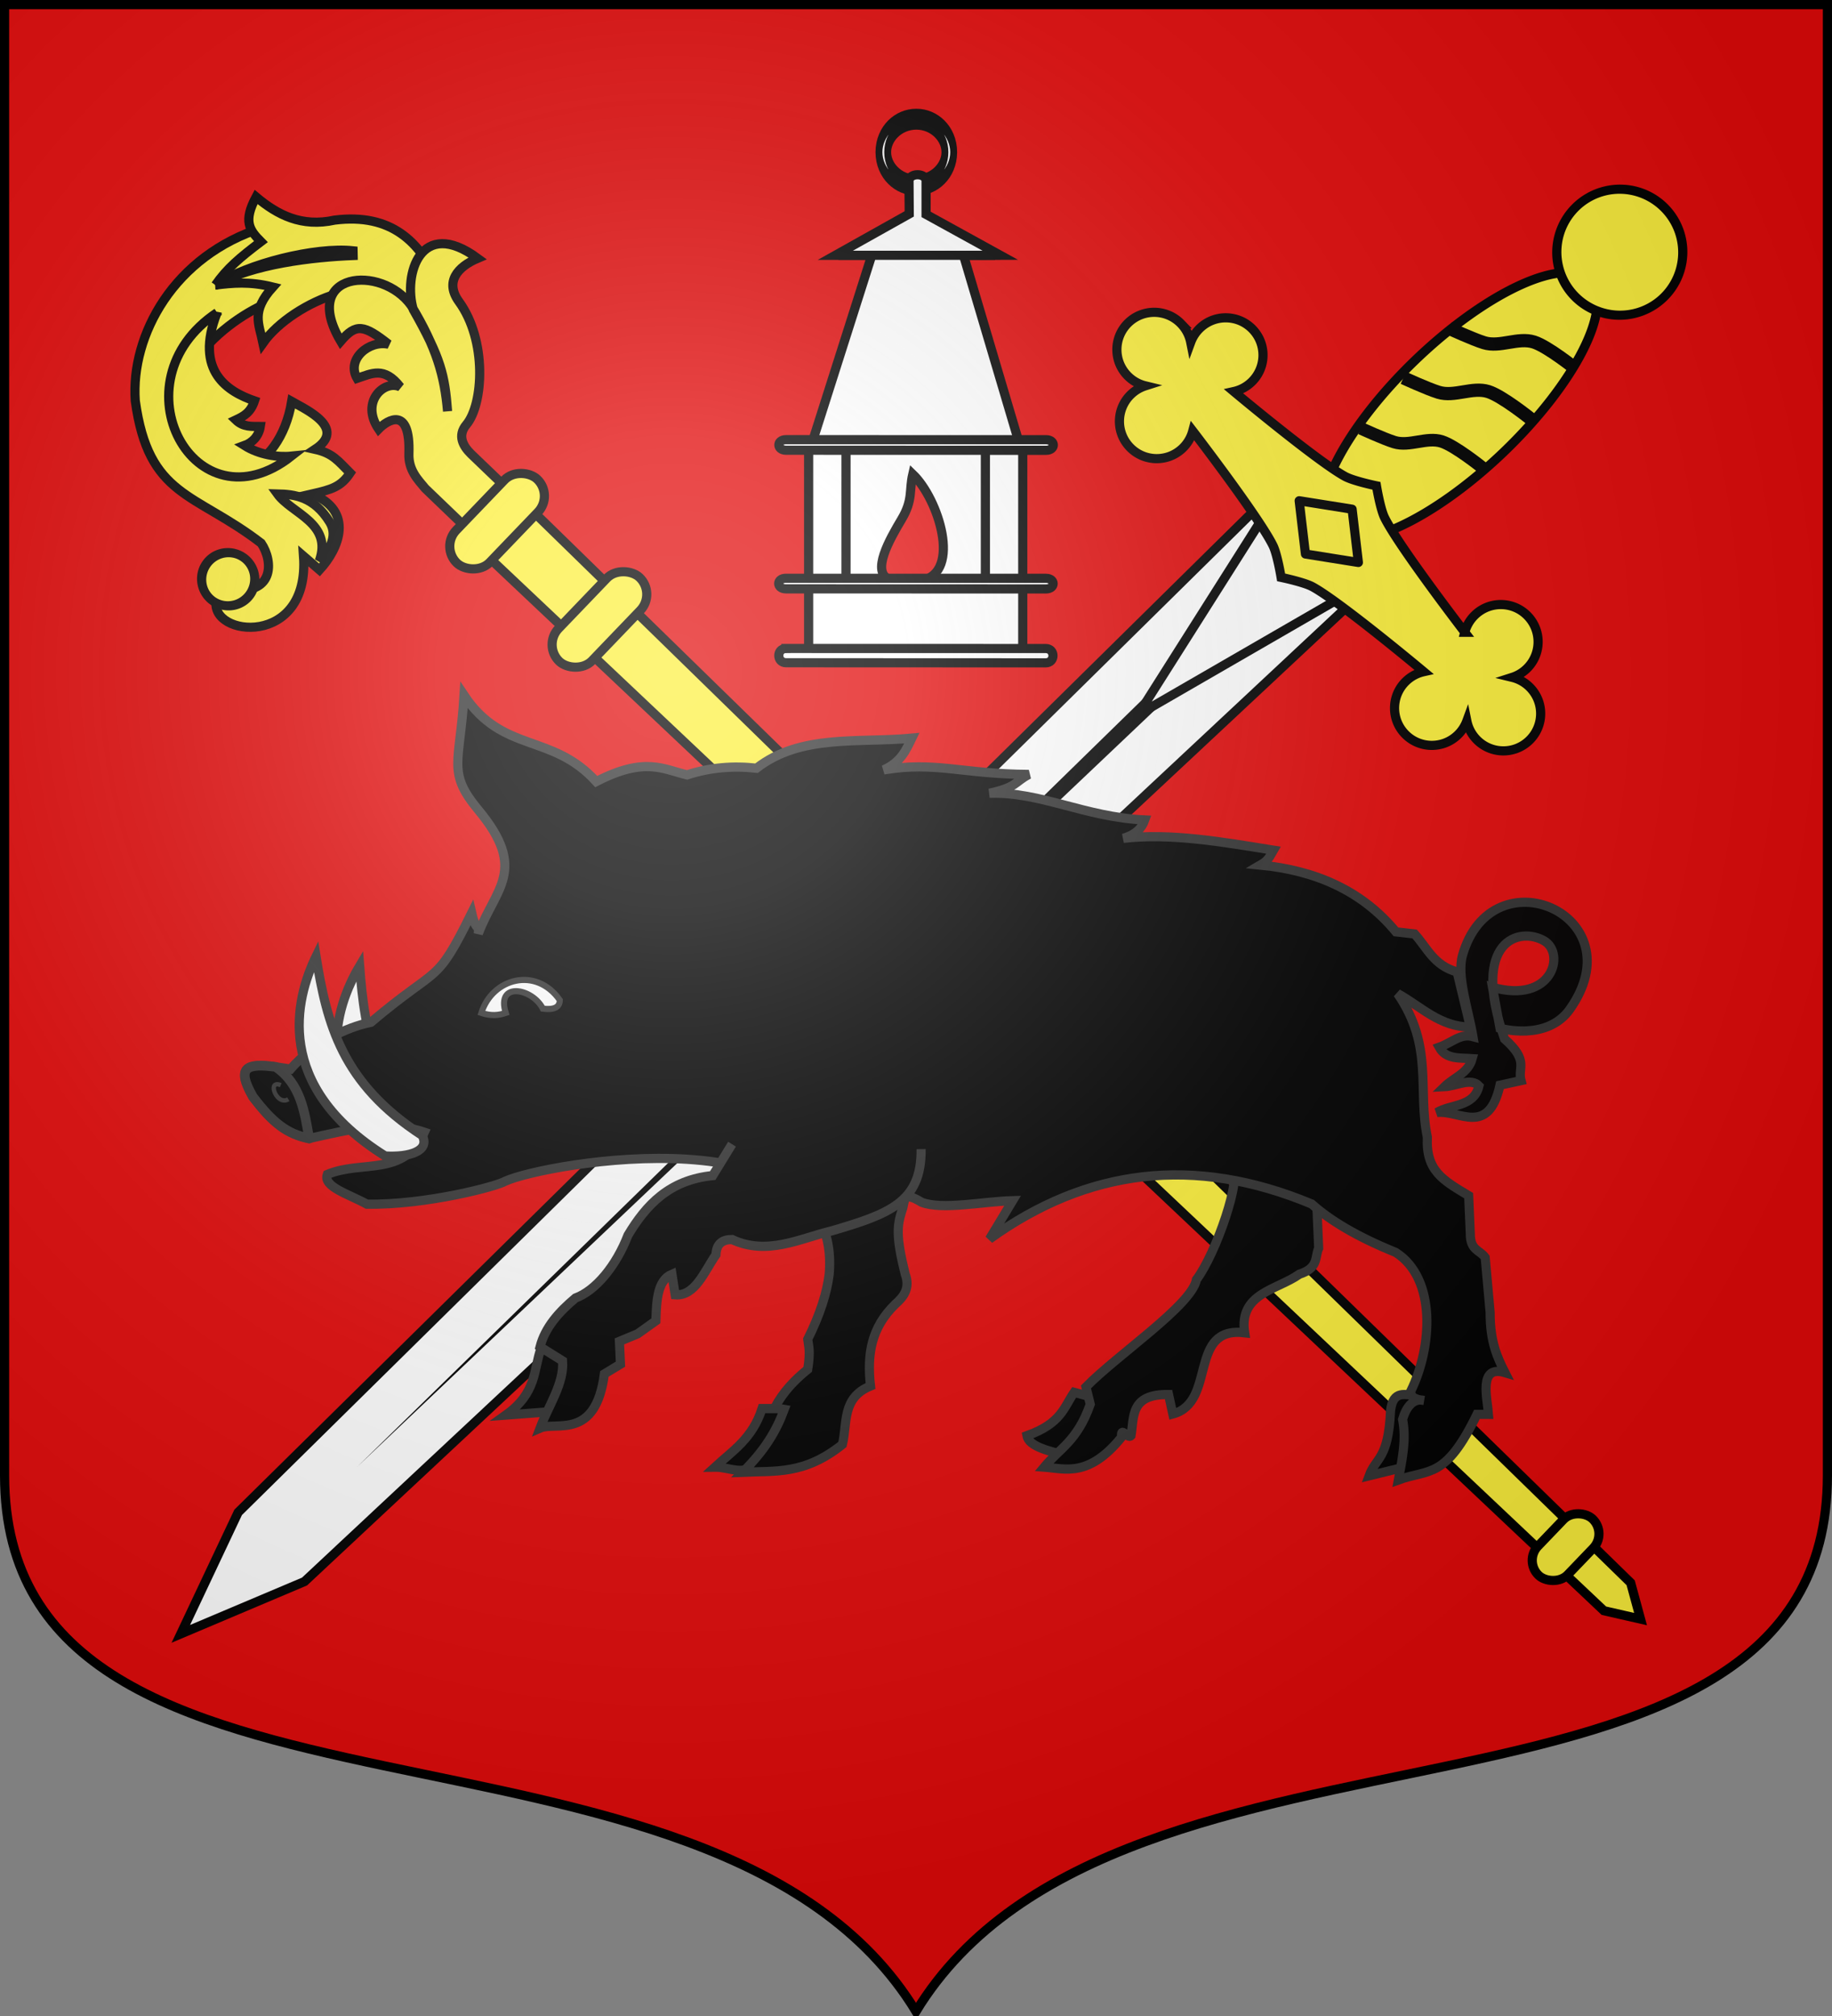 <svg xmlns="http://www.w3.org/2000/svg" xmlns:xlink="http://www.w3.org/1999/xlink" width="600" height="660" version="1.0"><rect width="100%" height="100%" fill="#808080" stroke="none"/><defs><g id="c"><path id="b" d="M0 0v1h.5z" transform="rotate(18 3.157 -.5)"/><use xlink:href="#b" width="810" height="540" transform="scale(-1 1)"/></g><g id="d"><use xlink:href="#c" width="810" height="540" transform="rotate(72)"/><use xlink:href="#c" width="810" height="540" transform="rotate(144)"/></g><g id="f"><path id="e" d="M0 0v1h.5z" transform="rotate(18 3.157 -.5)"/><use xlink:href="#e" width="810" height="540" transform="scale(-1 1)"/></g><g id="g"><use xlink:href="#f" width="810" height="540" transform="rotate(72)"/><use xlink:href="#f" width="810" height="540" transform="rotate(144)"/></g><g id="i"><path id="h" d="M0 0v1h.5z" transform="rotate(18 3.157 -.5)"/><use xlink:href="#h" width="810" height="540" transform="scale(-1 1)"/></g><g id="l"><path id="k" d="M0 0v1h.5z" transform="rotate(18 3.157 -.5)"/><use xlink:href="#k" width="810" height="540" transform="scale(-1 1)"/></g><g id="m"><use xlink:href="#l" width="810" height="540" transform="rotate(72)"/><use xlink:href="#l" width="810" height="540" transform="rotate(144)"/></g><g id="p"><path id="o" d="M0 0v1h.5z" transform="rotate(18 3.157 -.5)"/><use xlink:href="#o" width="810" height="540" transform="scale(-1 1)"/></g><g id="q"><use xlink:href="#p" width="810" height="540" transform="rotate(72)"/><use xlink:href="#p" width="810" height="540" transform="rotate(144)"/></g><g id="u"><use xlink:href="#s" width="810" height="540" transform="rotate(72)"/><use xlink:href="#s" width="810" height="540" transform="rotate(144)"/></g><g id="x"><path id="w" d="M0 0v1h.5z" transform="rotate(18 3.157 -.5)"/><use xlink:href="#w" width="810" height="540" transform="scale(-1 1)"/></g><g id="y"><use xlink:href="#x" width="810" height="540" transform="rotate(72)"/><use xlink:href="#x" width="810" height="540" transform="rotate(144)"/></g><g id="A"><use xlink:href="#s" width="810" height="540" transform="rotate(72)"/><use xlink:href="#s" width="810" height="540" transform="rotate(144)"/></g><g id="s"><path id="B" d="M0 0v1h.5z" transform="rotate(18 3.157 -.5)"/><use xlink:href="#B" width="810" height="540" transform="scale(-1 1)"/></g><g id="C"><use xlink:href="#s" width="810" height="540" transform="rotate(72)"/><use xlink:href="#s" width="810" height="540" transform="rotate(144)"/></g><g id="F"><path id="E" d="M0 0v1h.5z" transform="rotate(18 3.157 -.5)"/><use xlink:href="#E" width="810" height="540" transform="scale(-1 1)"/></g><g id="G"><use xlink:href="#F" width="810" height="540" transform="rotate(72)"/><use xlink:href="#F" width="810" height="540" transform="rotate(144)"/></g><g id="I"><path id="H" d="M0 0v1h.5z" transform="rotate(18 3.157 -.5)"/><use xlink:href="#H" width="810" height="540" transform="scale(-1 1)"/></g><g id="J"><use xlink:href="#I" width="810" height="540" transform="rotate(72)"/><use xlink:href="#I" width="810" height="540" transform="rotate(144)"/></g><g id="M"><path id="L" d="M0 0v1h.5z" transform="rotate(18 3.157 -.5)"/><use xlink:href="#L" width="810" height="540" transform="scale(-1 1)"/></g><g id="N"><use xlink:href="#M" width="810" height="540" transform="rotate(72)"/><use xlink:href="#M" width="810" height="540" transform="rotate(144)"/></g><g id="Q"><path id="P" d="M0 0v1h.5z" transform="rotate(18 3.157 -.5)"/><use xlink:href="#P" width="810" height="540" transform="scale(-1 1)"/></g><g id="R"><use xlink:href="#Q" width="810" height="540" transform="rotate(72)"/><use xlink:href="#Q" width="810" height="540" transform="rotate(144)"/></g><g id="T"><path id="S" d="M0 0v1h.5z" transform="rotate(18 3.157 -.5)"/><use xlink:href="#S" width="810" height="540" transform="scale(-1 1)"/></g><g id="U"><use xlink:href="#T" width="810" height="540" transform="rotate(72)"/><use xlink:href="#T" width="810" height="540" transform="rotate(144)"/></g><g id="X"><path id="W" d="M0 0v1h.5z" transform="rotate(18 3.157 -.5)"/><use xlink:href="#W" width="810" height="540" transform="scale(-1 1)"/></g><g id="Y"><use xlink:href="#X" width="810" height="540" transform="rotate(72)"/><use xlink:href="#X" width="810" height="540" transform="rotate(144)"/></g><g id="ab"><path id="aa" d="M0 0v1h.5z" transform="rotate(18 3.157 -.5)"/><use xlink:href="#aa" width="810" height="540" transform="scale(-1 1)"/></g><g id="ac"><use xlink:href="#ab" width="810" height="540" transform="rotate(72)"/><use xlink:href="#ab" width="810" height="540" transform="rotate(144)"/></g><g id="ae"><path id="ad" d="M0 0v1h.5z" transform="rotate(18 3.157 -.5)"/><use xlink:href="#ad" width="810" height="540" transform="scale(-1 1)"/></g><g id="af"><use xlink:href="#ae" width="810" height="540" transform="rotate(72)"/><use xlink:href="#ae" width="810" height="540" transform="rotate(144)"/></g><g id="ai"><path id="ah" d="M0 0v1h.5z" transform="rotate(18 3.157 -.5)"/><use xlink:href="#ah" width="810" height="540" transform="scale(-1 1)"/></g><g id="aj"><use xlink:href="#ai" width="810" height="540" transform="rotate(72)"/><use xlink:href="#ai" width="810" height="540" transform="rotate(144)"/></g><g id="am"><path id="al" d="M0 0v1h.5z" transform="rotate(18 3.157 -.5)"/><use xlink:href="#al" width="810" height="540" transform="scale(-1 1)"/></g><g id="an"><use xlink:href="#am" width="810" height="540" transform="rotate(72)"/><use xlink:href="#am" width="810" height="540" transform="rotate(144)"/></g><g id="ap"><path id="ao" d="M0 0v1h.5z" transform="rotate(18 3.157 -.5)"/><use xlink:href="#ao" width="810" height="540" transform="scale(-1 1)"/></g><g id="aq"><use xlink:href="#ap" width="810" height="540" transform="rotate(72)"/><use xlink:href="#ap" width="810" height="540" transform="rotate(144)"/></g><path id="as" d="M-298.5-298.5V183c0 129.055 231.64 65.948 298.5 175.5C66.86 248.948 298.5 312.055 298.5 183v-481.5z"/><path id="a" d="M2.922 27.673c0-5.952 2.317-9.844 5.579-11.013 1.448-.519 3.307-.273 5.018 1.447 2.119 2.129 2.736 7.993-3.483 9.121.658-.956.619-3.081-.714-3.787-.99-.524-2.113-.253-2.676.123-.824.552-1.729 2.106-1.679 4.108z"/><path id="j" d="m-267.374-6.853-4.849 23.83-4.848-23.83v-44.741h-25.213v14.546h-9.698v-14.546h-14.546v-9.697h14.546v-14.546h9.698v14.546h25.213v-25.213h-14.546v-9.698h14.546v-14.546h9.697v14.546h14.546v9.698h-14.546v25.213h25.213v-14.546h9.698v14.546h14.546v9.697h-14.546v14.546h-9.698v-14.546h-25.213v44.741z" style="fill:#fcef3c;fill-opacity:1;stroke:#000;stroke-width:3.807;stroke-miterlimit:4;stroke-dasharray:none;stroke-opacity:1;display:inline"/><path id="n" d="M2.922 27.673c0-5.952 2.317-9.844 5.579-11.013 1.448-.519 3.307-.273 5.018 1.447 2.119 2.129 2.736 7.993-3.483 9.121.658-.956.619-3.081-.714-3.787-.99-.524-2.113-.253-2.676.123-.824.552-1.729 2.106-1.679 4.108z"/><path id="r" d="M0 0v1h.5z" transform="rotate(18 3.157 -.5)"/><path id="v" d="M2.922 27.673c0-5.952 2.317-9.844 5.579-11.013 1.448-.519 3.307-.273 5.018 1.447 2.119 2.129 2.736 7.993-3.483 9.121.658-.956.619-3.081-.714-3.787-.99-.524-2.113-.253-2.676.123-.824.552-1.729 2.106-1.679 4.108z"/><path id="z" d="M0 0v1h.5z" transform="rotate(18 3.157 -.5)"/><path id="D" d="M2.922 27.673c0-5.952 2.317-9.844 5.579-11.013 1.448-.519 3.307-.273 5.018 1.447 2.119 2.129 2.736 7.993-3.483 9.121.658-.956.619-3.081-.714-3.787-.99-.524-2.113-.253-2.676.123-.824.552-1.729 2.106-1.679 4.108z"/><path id="K" d="M2.922 27.673c0-5.952 2.317-9.844 5.579-11.013 1.448-.519 3.307-.273 5.018 1.447 2.119 2.129 2.736 7.993-3.483 9.121.658-.956.619-3.081-.714-3.787-.99-.524-2.113-.253-2.676.123-.824.552-1.729 2.106-1.679 4.108z"/><path id="O" d="m-267.374-6.853-4.849 23.83-4.848-23.83v-44.741h-25.213v14.546h-9.698v-14.546h-14.546v-9.697h14.546v-14.546h9.698v14.546h25.213v-25.213h-14.546v-9.698h14.546v-14.546h9.697v14.546h14.546v9.698h-14.546v25.213h25.213v-14.546h9.698v14.546h14.546v9.697h-14.546v14.546h-9.698v-14.546h-25.213v44.741z" style="fill:#fcef3c;fill-opacity:1;stroke:#000;stroke-width:3.807;stroke-miterlimit:4;stroke-dasharray:none;stroke-opacity:1;display:inline"/><path id="V" d="M2.922 27.673c0-5.952 2.317-9.844 5.579-11.013 1.448-.519 3.307-.273 5.018 1.447 2.119 2.129 2.736 7.993-3.483 9.121.658-.956.619-3.081-.714-3.787-.99-.524-2.113-.253-2.676.123-.824.552-1.729 2.106-1.679 4.108z"/><path id="Z" d="M2.922 27.673c0-5.952 2.317-9.844 5.579-11.013 1.448-.519 3.307-.273 5.018 1.447 2.119 2.129 2.736 7.993-3.483 9.121.658-.956.619-3.081-.714-3.787-.99-.524-2.113-.253-2.676.123-.824.552-1.729 2.106-1.679 4.108z"/><path id="ag" d="M2.922 27.673c0-5.952 2.317-9.844 5.579-11.013 1.448-.519 3.307-.273 5.018 1.447 2.119 2.129 2.736 7.993-3.483 9.121.658-.956.619-3.081-.714-3.787-.99-.524-2.113-.253-2.676.123-.824.552-1.729 2.106-1.679 4.108z"/><path id="ak" d="m-267.374-6.853-4.849 23.83-4.848-23.83v-44.741h-25.213v14.546h-9.698v-14.546h-14.546v-9.697h14.546v-14.546h9.698v14.546h25.213v-25.213h-14.546v-9.698h14.546v-14.546h9.697v14.546h14.546v9.698h-14.546v25.213h25.213v-14.546h9.698v14.546h14.546v9.697h-14.546v14.546h-9.698v-14.546h-25.213v44.741z" style="fill:#fcef3c;fill-opacity:1;stroke:#000;stroke-width:3.807;stroke-miterlimit:4;stroke-dasharray:none;stroke-opacity:1;display:inline"/><path id="ar" d="M2.922 27.673c0-5.952 2.317-9.844 5.579-11.013 1.448-.519 3.307-.273 5.018 1.447 2.119 2.129 2.736 7.993-3.483 9.121.658-.956.619-3.081-.714-3.787-.99-.524-2.113-.253-2.676.123-.824.552-1.729 2.106-1.679 4.108z"/><radialGradient id="aw" cx="-80" cy="-80" r="405" gradientUnits="userSpaceOnUse"><stop offset="0" style="stop-color:#fff;stop-opacity:.31"/><stop offset=".19" style="stop-color:#fff;stop-opacity:.25"/><stop offset=".6" style="stop-color:#6b6b6b;stop-opacity:.125"/><stop offset="1" style="stop-color:#000;stop-opacity:.125"/></radialGradient></defs><g transform="translate(300 300)"><use xlink:href="#as" width="744.094" height="1052.362" style="fill:#e20909"/></g><g style="fill:#fff;fill-rule:evenodd;stroke:#000;stroke-width:12.194;stroke-miterlimit:4;stroke-dasharray:none;stroke-opacity:1"><path d="M-229.305 301.819c0 10.6-15.15 19.193-33.84 19.193s-33.84-8.593-33.84-19.193 15.15-19.193 33.84-19.193 33.84 8.593 33.84 19.193zm10.324 0c0 13.834-19.773 25.048-44.164 25.048-24.39 0-44.164-11.214-44.164-25.048s19.773-25.048 44.164-25.048 44.164 11.214 44.164 25.048z" style="fill:#fff;fill-rule:evenodd;stroke:#000;stroke-width:8.162;stroke-linecap:butt;stroke-linejoin:miter;marker:none;stroke-miterlimit:4;stroke-dasharray:none;stroke-dashoffset:0;stroke-opacity:1;visibility:visible;display:inline;overflow:visible" transform="matrix(.277 0 0 .488 372.995 -97.47)"/></g><path d="M-364.727 585.107v-64.881l-1.527-4.018-17.859-60.223 12.046-.043-24.323-13.391v-10.884c0-2.825-5.612-2.783-5.592 0l.078 10.72-24.206 13.555h11.932l-19.187 60.266-1.489 4.018v64.881h70.127z" style="fill:#fff;fill-rule:evenodd;stroke:#000;stroke-width:3;stroke-linecap:butt;stroke-linejoin:miter;stroke-miterlimit:4;stroke-dasharray:none;stroke-opacity:1" transform="translate(699.69 -372.362)"/><path d="M-376.965 563.483v-45.436h-45.65v44.53z" style="fill:#fff;fill-rule:evenodd;stroke:#000;stroke-width:3;stroke-linecap:butt;stroke-linejoin:miter;stroke-miterlimit:4;stroke-dasharray:none;stroke-opacity:1" transform="translate(699.69 -372.362)"/><path d="m-442.273 584.661 6.15.001 72.617.01 6.288.002c3.19 0 3.188 4.691 0 4.69l-6.286-.003-72.645-.03-6.096-.003c-3.16 0-3.185-4.667-.028-4.667z" style="fill:#fff;fill-opacity:1;fill-rule:evenodd;stroke:#000;stroke-width:3;stroke-linecap:butt;stroke-linejoin:miter;stroke-miterlimit:4;stroke-dasharray:none;stroke-opacity:1" transform="translate(699.69 -372.362)"/><path d="M-442.252 516.299h6.156l72.692.008h6.294c3.194 0 3.192 3.481 0 3.48l-6.292-.002-72.72-.022-6.102-.002c-3.163 0-3.188-3.463-.028-3.463zM-425.079 455.938h51.305" style="fill:#fff;fill-rule:evenodd;stroke:#000;stroke-width:3;stroke-linecap:butt;stroke-linejoin:miter;stroke-miterlimit:4;stroke-dasharray:none;stroke-opacity:1" transform="translate(699.69 -372.362)"/><path d="M-400.748 527.607c8.43 8.077 16.074 32.011 2.99 34.799l-10.445-.29c-6.458-2.224-.02-13.357 3.795-19.752 3.816-6.396 2.412-9.38 3.66-14.757z" style="fill:#e20909;fill-opacity:1;fill-rule:nonzero;stroke:#000;stroke-width:3;stroke-miterlimit:4;stroke-dasharray:none;stroke-opacity:1" transform="translate(699.69 -372.362)"/><path d="M-442.306 561.683h6.156l72.692.008h6.294c3.194.001 3.192 3.482 0 3.48l-6.292-.001-72.72-.023-6.103-.002c-3.162 0-3.188-3.463-.027-3.462z" style="fill:#fff;fill-rule:evenodd;stroke:#000;stroke-width:3;stroke-linecap:butt;stroke-linejoin:miter;stroke-miterlimit:4;stroke-dasharray:none;stroke-opacity:1" transform="translate(699.69 -372.362)"/><g transform="scale(-1 1)rotate(-46.175 -470.73 1208.22)"><path d="M277.899 514.47h44.2l-6.402 483.295L300 1038.862l-15.697-41.097z" style="fill:#fff;fill-opacity:1;fill-rule:nonzero;stroke:#000;stroke-width:3;stroke-miterlimit:4;stroke-opacity:1"/><path d="m296.854 525.753 2.598 433.636 3.806-433.636z" style="fill:#000;fill-opacity:1;fill-rule:evenodd;stroke:none;stroke-width:4;stroke-linecap:butt;stroke-linejoin:miter;stroke-miterlimit:4;stroke-dasharray:none;stroke-opacity:1"/><path d="M277.899 514.47 300 604.361l22.1-89.893z" style="fill:#fff;fill-opacity:1;stroke:#000;stroke-width:3;stroke-linecap:butt;stroke-linejoin:round;stroke-miterlimit:4;stroke-dasharray:none;stroke-opacity:1"/><path d="M-313.554 192.422a9.49 26.887 0 1 1-18.98 0 9.49 26.887 0 1 1 18.98 0z" style="fill:#fcef3c;fill-opacity:1;stroke:#000;stroke-width:1.364;stroke-linecap:butt;stroke-linejoin:round;stroke-miterlimit:4;stroke-dasharray:none;stroke-opacity:1" transform="matrix(2.2 0 0 -2.2 1010.696 881.63)"/><path d="M-299.715 242.045a7.71 7.315 0 1 1-15.42 0 7.71 7.315 0 1 1 15.42 0z" style="fill:#fcef3c;fill-opacity:1;stroke:#000;stroke-width:1.092;stroke-linecap:butt;stroke-linejoin:round;stroke-miterlimit:4;stroke-dasharray:none;stroke-opacity:1" transform="matrix(2.675 0 0 -2.82 1122.356 1068.199)"/><path id="at" d="M280.385 466.958s11.241 1.44 15.282 3.646c4.546 2.482 6.07 8.845 10.6 11.357 3.243 1.8 10.833 4.773 10.833 4.773" style="fill:none;fill-opacity:1;stroke:#000;stroke-width:4.125;stroke-linecap:butt;stroke-linejoin:round;stroke-miterlimit:4;stroke-dasharray:none;stroke-opacity:1"/><use xlink:href="#at" id="au" width="58.753" height="250.941" x="0" y="0" transform="translate(-13.562 -45.842)scale(1.05)"/><use xlink:href="#au" width="58.753" height="250.941" transform="translate(1.375 -22)"/><path d="M382.58 505.523c-2.41 0-4.655.7-6.548 1.907a12.16 12.16 0 0 0 1.235-5.356c0-6.743-5.466-12.21-12.21-12.21-6.742 0-12.209 5.467-12.209 12.21 0 2.32.648 4.49 1.772 6.338 0 0-35.445-3.896-45.3-7.04-3.061-.977-9.32-5.28-9.32-5.28s-6.259 4.303-9.32 5.28c-9.855 3.144-45.3 7.04-45.3 7.04a12.15 12.15 0 0 0 1.772-6.338c0-6.743-5.466-12.21-12.21-12.21-6.743 0-12.21 5.467-12.21 12.21 0 1.922.446 3.738 1.237 5.356a12.15 12.15 0 0 0-6.549-1.907c-6.743 0-12.21 5.466-12.21 12.21 0 6.742 5.467 12.209 12.21 12.209 2.41 0 4.656-.702 6.548-1.907a12.2 12.2 0 0 0-1.235 5.355c0 6.743 5.466 12.21 12.21 12.21 6.743 0 12.21-5.467 12.21-12.21 0-2.32-.649-4.49-1.773-6.338 0 0 35.445 3.896 45.3 7.04 3.061.977 9.32 5.28 9.32 5.28s6.259-4.303 9.32-5.28c9.855-3.144 45.3-7.04 45.3-7.04a12.15 12.15 0 0 0-1.772 6.338c0 6.743 5.467 12.21 12.21 12.21s12.21-5.467 12.21-12.21c0-1.921-.445-3.738-1.236-5.355a12.15 12.15 0 0 0 6.548 1.907c6.743 0 12.21-5.467 12.21-12.21s-5.467-12.21-12.21-12.21z" style="fill:#fcef3c;stroke:#000;stroke-width:3;stroke-miterlimit:4;stroke-dasharray:none;stroke-opacity:1;display:inline"/><path d="m286 125.37 14 10.591 14-10.591-14-10.591z" style="opacity:1;fill:#fcef3c;fill-opacity:1;fill-rule:nonzero;stroke:#000;stroke-width:3;stroke-linecap:butt;stroke-linejoin:round;stroke-miterlimit:4;stroke-dasharray:none;stroke-dashoffset:0;stroke-opacity:1" transform="translate(0 392.362)"/></g><g transform="rotate(43.825 773.724 508.268)"><path d="M5.473 737.31c21.955 9.025 31.484-11.632 18.016-31.301 5.274-1.345 19.142-6.248 16.379 6.005 5.156-3.134 8.128-2.47 13.649-2.365.97 5.399-.662 8.134-4.241 13.593 13.918-5.496 18.766 6.606 18.981 16.252l-6.915.364c22.399 20.263-4.04 40.571-10.555 30.21v-5.096c13.115-8.987 4.627-17.086-2.366-18.562-27.506 3.03-36.946 14.79-62.057-5.096-15.94-14.44-23.82-43.07-9.058-69.898l20.655 12.053c-6.906 10.183-14.508 44.79 7.512 53.841z" style="fill:#fcef3c;fill-opacity:1;stroke:#000;stroke-width:3;stroke-miterlimit:4;stroke-dasharray:none;stroke-opacity:1;display:inline"/><path d="M-20.915 695.818c3.556-4.353 7.122-8.592 14.013-12.557.34 10.725 4.964 11.771 10.373 15.468-2.552-16.774 10.843-46.05 25.91-39.488l1.206-14.743c-12.84-5.084-26.15-5.72-38.035 8.917-6.226 9.289-14.726 11.754-23.84 12.375 2.442 8.704 5.933 9.33 11.283 9.463-1.361 8.554-1.96 14.013-.91 20.565z" style="fill:#fcef3c;fill-opacity:1;stroke:#000;stroke-width:3;stroke-miterlimit:4;stroke-dasharray:none;stroke-opacity:1;display:inline"/><path d="M-20.915 695.818c4.054-13.511 16.7-28.71 25.842-38.217l-1.092-1.092c-9.779 7.549-22.1 27.05-24.75 39.309zM-14.272 701.955c7.87 19.24 20.668 16.125 28.833 12.354 1.716 3.59 1.01 5.94-.075 8.748 3.467.002 5.23-2.122 7.257-4.022 1.86 2.638 1.801 5.651.59 8.092 5.511-1.14 10.556-4.674 13.48-8.124-5.635 39.754-58.959 22.87-50.085-17.048zM41.083 731.091c4.018-3.677 9.15-7.68 18.764-5.2 5.567 1.437 6.314 7.696 6.33 11.53-5.379-12.004-17.254-4.884-25.094-6.33zM98.02 696.275H74.768c-3.705-.438-8.118-.459-11.757-4.521-10.444-11.664-12.705-3.213-12.735 1.07-10.537-2.244-9.933-13.005-4.446-14.861-8.469-1.27-9.79 3.353-12.118 7.769-6.932-2.013-5.907-11.805-.28-15.222-10.233 1.042-12.473 2.331-12.019 10.166-25.424-7.072-7.877-27.532 8.591-24.417 15.519 4.177 23.856 9.106 32.555 16.73-8.915-7.96-13.52-11.008-31.198-16.277-10.275-5.893-19.41-23.65 3.617-26.678-2.83 6.59-2.451 13.057 5.426 14.47 15.47 2.774 29.035 18.688 29.616 27.355.317 4.733 4.153 5.831 7.687 5.878h20.31z" style="fill:#fcef3c;fill-opacity:1;stroke:#000;stroke-width:3;stroke-miterlimit:4;stroke-dasharray:none;stroke-opacity:1;display:inline"/><path d="M955.463 258.138a7.71 7.093 0 1 1-15.42 0 7.71 7.093 0 1 1 15.42 0z" style="fill:#fcef3c;fill-opacity:1;stroke:#000;stroke-width:2.55;stroke-miterlimit:4;stroke-dasharray:none;stroke-opacity:1;display:inline" transform="matrix(0 -1.129 1.227 0 -267.942 1832.412)"/><path d="M92.827 698.266v-21.12l514.848 4.224 10.56 6.336-10.56 6.336z" style="fill:#fcef3c;fill-opacity:1;stroke:#000;stroke-width:3;stroke-miterlimit:4;stroke-dasharray:none;stroke-opacity:1"/><rect width="25.555" height="13.517" x="-700.484" y="577.461" ry="6.758" style="fill:#fcef3c;fill-opacity:1;stroke:#000;stroke-width:3;stroke-miterlimit:4;stroke-dasharray:none;stroke-opacity:1" transform="rotate(-90)"/><rect width="38.016" height="15.206" x="-706.714" y="138.024" ry="7.603" style="fill:#fcef3c;fill-opacity:1;stroke:#000;stroke-width:3;stroke-miterlimit:4;stroke-dasharray:none;stroke-opacity:1" transform="rotate(-90)"/><rect width="38.016" height="15.206" x="-706.714" y="91.56" ry="7.603" style="fill:#fcef3c;fill-opacity:1;stroke:#000;stroke-width:3;stroke-miterlimit:4;stroke-dasharray:none;stroke-opacity:1" transform="rotate(-90)"/></g><path d="M-95.745 281.381v-4.679h0z" style="opacity:.615;fill:#fcef3c;fill-opacity:.991;fill-rule:evenodd;stroke:#000;stroke-width:2.5;stroke-linecap:round;stroke-linejoin:round;stroke-miterlimit:4;stroke-dasharray:none;stroke-dashoffset:0;stroke-opacity:1" transform="translate(-1516.15 455.5)"/><path d="M-95.745 281.381v-4.679h0z" style="opacity:.615;fill:#fcef3c;fill-opacity:.991;fill-rule:evenodd;stroke:#000;stroke-width:2.5;stroke-linecap:round;stroke-linejoin:round;stroke-miterlimit:4;stroke-dasharray:none;stroke-dashoffset:0;stroke-opacity:1" transform="translate(-1418.039 -371.289)"/><g transform="matrix(1.089 0 0 1.1 -26.73 -78.605)"><use xlink:href="#av" width="600" height="660" style="fill:#313131" transform="matrix(.997 .089 -.085 .996 43.745 -6.38)"/><path d="M450.484 486.813c-3.195-.132-6.993-1.875-7.741 4.516-.671 14.612-4.377 13.753-6.451 19.353l10.644-2.58c7.143-10.008-4.077-16.764 8.386-19.354l-4.838-1.935zM343.72 504.23c-8.025-1.827-9.976-3.655-10.322-5.483 10.372-3.673 11.07-8.422 14.192-12.901l4.839 1.29c4.186 6.789-1.919 11.995-8.71 17.095zM252.438 506.489c-3.611 4.67-8.522 1.546-12.902 1.612 5.313-4.835 11.314-8.524 14.193-17.417h9.354zM189.541 491.651l-12.902.968c9.443-6.666 8.28-13.332 10.644-19.998l9.677 4.193c-.265 6.05-2.014 11.357-7.419 14.837z" style="fill:#000;fill-opacity:1;stroke:#313131;stroke-width:2.741;stroke-miterlimit:4;stroke-dasharray:none;stroke-opacity:1;display:inline"/><path d="m473.404 365.299 2.258 12.192s14.098 4.004 20.999-5.644c20.091-28.096-23.52-46.7-32.289-16.032-1.762 6.163 1.828 16.273 3.161 24.16-3.838-1.016-6.322 1.818-10.16 3.161 2.032 3.687 6.187 3.129 9.934 3.387-1.208 4.361-5.524 5.615-8.354 8.354 3.496-.16 7.968-2.76 10.387-.225-1.548 6.368-8.372 5.349-12.645 7.902 6.75-.789 15.473 7.307 18.967-8.128l6.322-1.355c-1.084-3.901 2.54-5.84-4.967-12.419-10.302-29.469 4.545-33.394 11.904-29.195 6.518 3.72 2.562 18.897-15.517 13.842z" style="opacity:.99;fill:#000;fill-opacity:1;stroke:#313131;stroke-width:2.741;stroke-miterlimit:4;stroke-dasharray:none;stroke-opacity:1;display:inline"/><path d="m420.487 428.11.645 14.836c-1.234 2.698.112 5.825-5.806 7.742-6.772 4.752-18.267 5.638-16.45 17.417-17.22-2.009-8.281 20.614-21.611 24.191l-1.29-5.805c-11.63-.15-10.302 6.676-11.29 12.257-.977 1.102-3.204-3.065-2.812.412-9.919 12.11-16.958 9.416-23.314 8.941 4.71-5.63 9.93-7.688 13.87-18.707l-1.29-5.161c9.47-9.56 31.879-24.409 33.222-31.933 6-7.867 13.993-31.13 10.644-33.222l25.482 9.031z" style="fill:#000;fill-opacity:1;stroke:#313131;stroke-width:2.741;stroke-miterlimit:4;stroke-dasharray:none;stroke-opacity:1;display:inline"/><path d="M100.577 397.84c-5.87-10.221-.65-10.154 11.339-8.19 6.75-7.697 16.775-12.473 24.174-13.936 20.853-17.483 19.28-10.504 30.32-32.562 1.543 6.602 2.252 2.574 1.988 6.165 5.154-13.574 15.001-18.905 0-36.8-9.479-11.308-5.536-13.822-4.297-34.141 11.685 17.4 26.452 11.166 39.755 25.693 14.643-7.472 20.122-3.666 27.331-1.988 6.957-2.234 13.914-2.762 20.871-1.987 13.322-10.245 30.657-7.439 46.712-8.945-1.72 3.512-3.223 7.097-8.448 9.442 15.594-2.6 23.618 1.263 43.641 1.354-4.405 2.329-3.594 3.822-11.837 5.603 15.344-.51 28.707 7.126 46.712 7.95-.847 2.345-2.613 4.322-6.46 5.467 14.242-1.634 29.722 1.07 45.132 3.523-.888 1.476-1.295 2.952-3.886 4.428 16.38 1.592 30.384 7.458 40.749 19.877l5.602.632c3.776 4.088 5.731 9.391 12.784 11.295l3.976 16.399c-9.175-.012-14.86-6.132-21.865-9.94 10.911 15.688 5.963 28.492 8.944 42.737-.491 10.024 4.693 12.781 12.424 17.393l.497 11.43c-.03 4.852 2.899 4.776 4.472 6.957l1.491 16.399c-.044 8.65 2.155 13.373 4.472 17.89-8.09-2.406-5.314 7.6-4.969 12.423h-3.478c-9.518 19.424-14.322 16.172-23.628 19.516 1.119-6.008 2.473-12.017 1.265-18.025.994-3.397 3.028-6.44 6.415-5.647-2.25-.228-4.064-.784-3.93-2.801 6.42-12.91 7.826-33.426-4.542-41.246-11.97-4.804-19.82-9.607-25.274-14.411-35.367-14.61-67.556-10.476-96.903 10.436l6.957-11.43c-9.064.259-21.035 2.832-27.331.497-6.111-3.703-4.856-.3-5.963 2.485-1.402 4.409-1.854 7.555.994 18.883 1.534 4.065-.342 6.669-2.982 8.945-7.168 6.895-8.558 14.761-7.454 24.35-8.738 3.52-6.894 11.11-8.448 17.393-11.495 9.115-20.25 7.816-29.996 8.268 6.631-6.536 10.056-12.168 12.514-18.704l-2.892-.497c2.618-4.852 6.123-8.374 9.938-11.43.879-5.617.249-6.708 0-8.944 3.704-7.39 5.767-13.796 6.46-19.38 4.147-48.906-85.49-33.04-97.388-27.672-2.528 1.547-23.91 7.129-41.636 6.85-5.465-2.98-13.272-5.171-11.925-8.845 10.517-4.393 23.063.9 29.2-12.573-10.955-3.694-22.424-.834-34.645 1.872-6.704-1.386-10.923-4.588-16.952-12.459z" style="fill:#000;fill-opacity:1;stroke:#313131;stroke-width:2.741;stroke-miterlimit:4;stroke-dasharray:none;stroke-opacity:1;display:inline"/><path d="M169.312 372.928c2.927.966 5.251.727 7.331 0-2.998-9.461 8.082-7.37 11.156-1.275q5.1.637 5.1-2.55c-7.112-10.087-20.292-6.526-23.587 3.825z" style="fill:#fff;fill-opacity:1;stroke:#313131;display:inline;stroke-opacity:1;stroke-width:1.827"/><path d="M301.565 413.455c.187 15.842-9.64 19.323-26.87 24.33-9.834 2.355-19.364 7.43-29.998 2.581-2.729.017-4.68 1.071-4.838 4.516-3.58 5.159-6.273 12.386-12.257 11.934l-.968-6.128c-4.396 1.839-4.644 7.827-4.838 13.87l-5.483 3.87-5.483 2.258.322 6.773-4.838 2.903c-2.648 19.863-14.491 14.051-19.353 16.128 2.532-6.666 7.3-13.332 6.773-19.998l-6.773-4.194c1.545-5.84 5.68-10.384 10.644-14.514 6.053-2.202 12.225-9.518 15.805-18.708 5.445-8.962 12.365-16.45 25.481-17.74l5.806-9.354" style="fill:#000;fill-opacity:1;stroke:#313131;stroke-width:2.741;stroke-miterlimit:4;stroke-dasharray:none;stroke-opacity:1;display:inline"/><path d="M100.577 397.84c-5.08-8.847-1.854-9.986 6.879-8.859 7.47 5.05 8.676 13.231 10.073 21.317-6.704-1.386-10.923-4.588-16.952-12.459z" style="fill:#000;fill-opacity:1;stroke:#313131;stroke-width:2.888;stroke-linejoin:round;stroke-miterlimit:4;stroke-dasharray:none;stroke-opacity:1;display:inline"/><path id="av" d="M140.388 415.509c-33.72-20.86-26.98-46.814-20.795-59.412 3.291 20.208 7.79 37.777 31.929 53.292 2.404 4.636-3.844 6.545-11.134 6.12z" style="fill:#fff;fill-opacity:1;stroke:#313131;stroke-width:2.741;stroke-miterlimit:4;stroke-dasharray:none;stroke-opacity:1"/><path d="M108.973 394.41c-1.894-.77-2.358.358-1.988 1.685.472 1.698 2.31 3.724 4.275 2.52" style="fill:none;stroke:#313131;stroke-width:1.312;stroke-linejoin:round;stroke-miterlimit:4;stroke-dasharray:none;stroke-opacity:1;display:inline"/></g><use xlink:href="#as" width="744.094" height="1052.362" style="fill:url(#aw)" transform="translate(300 300)"/><use xlink:href="#as" width="744.094" height="1052.362" style="fill:none;stroke:#000;stroke-width:3" transform="translate(300 300)"/></svg>
